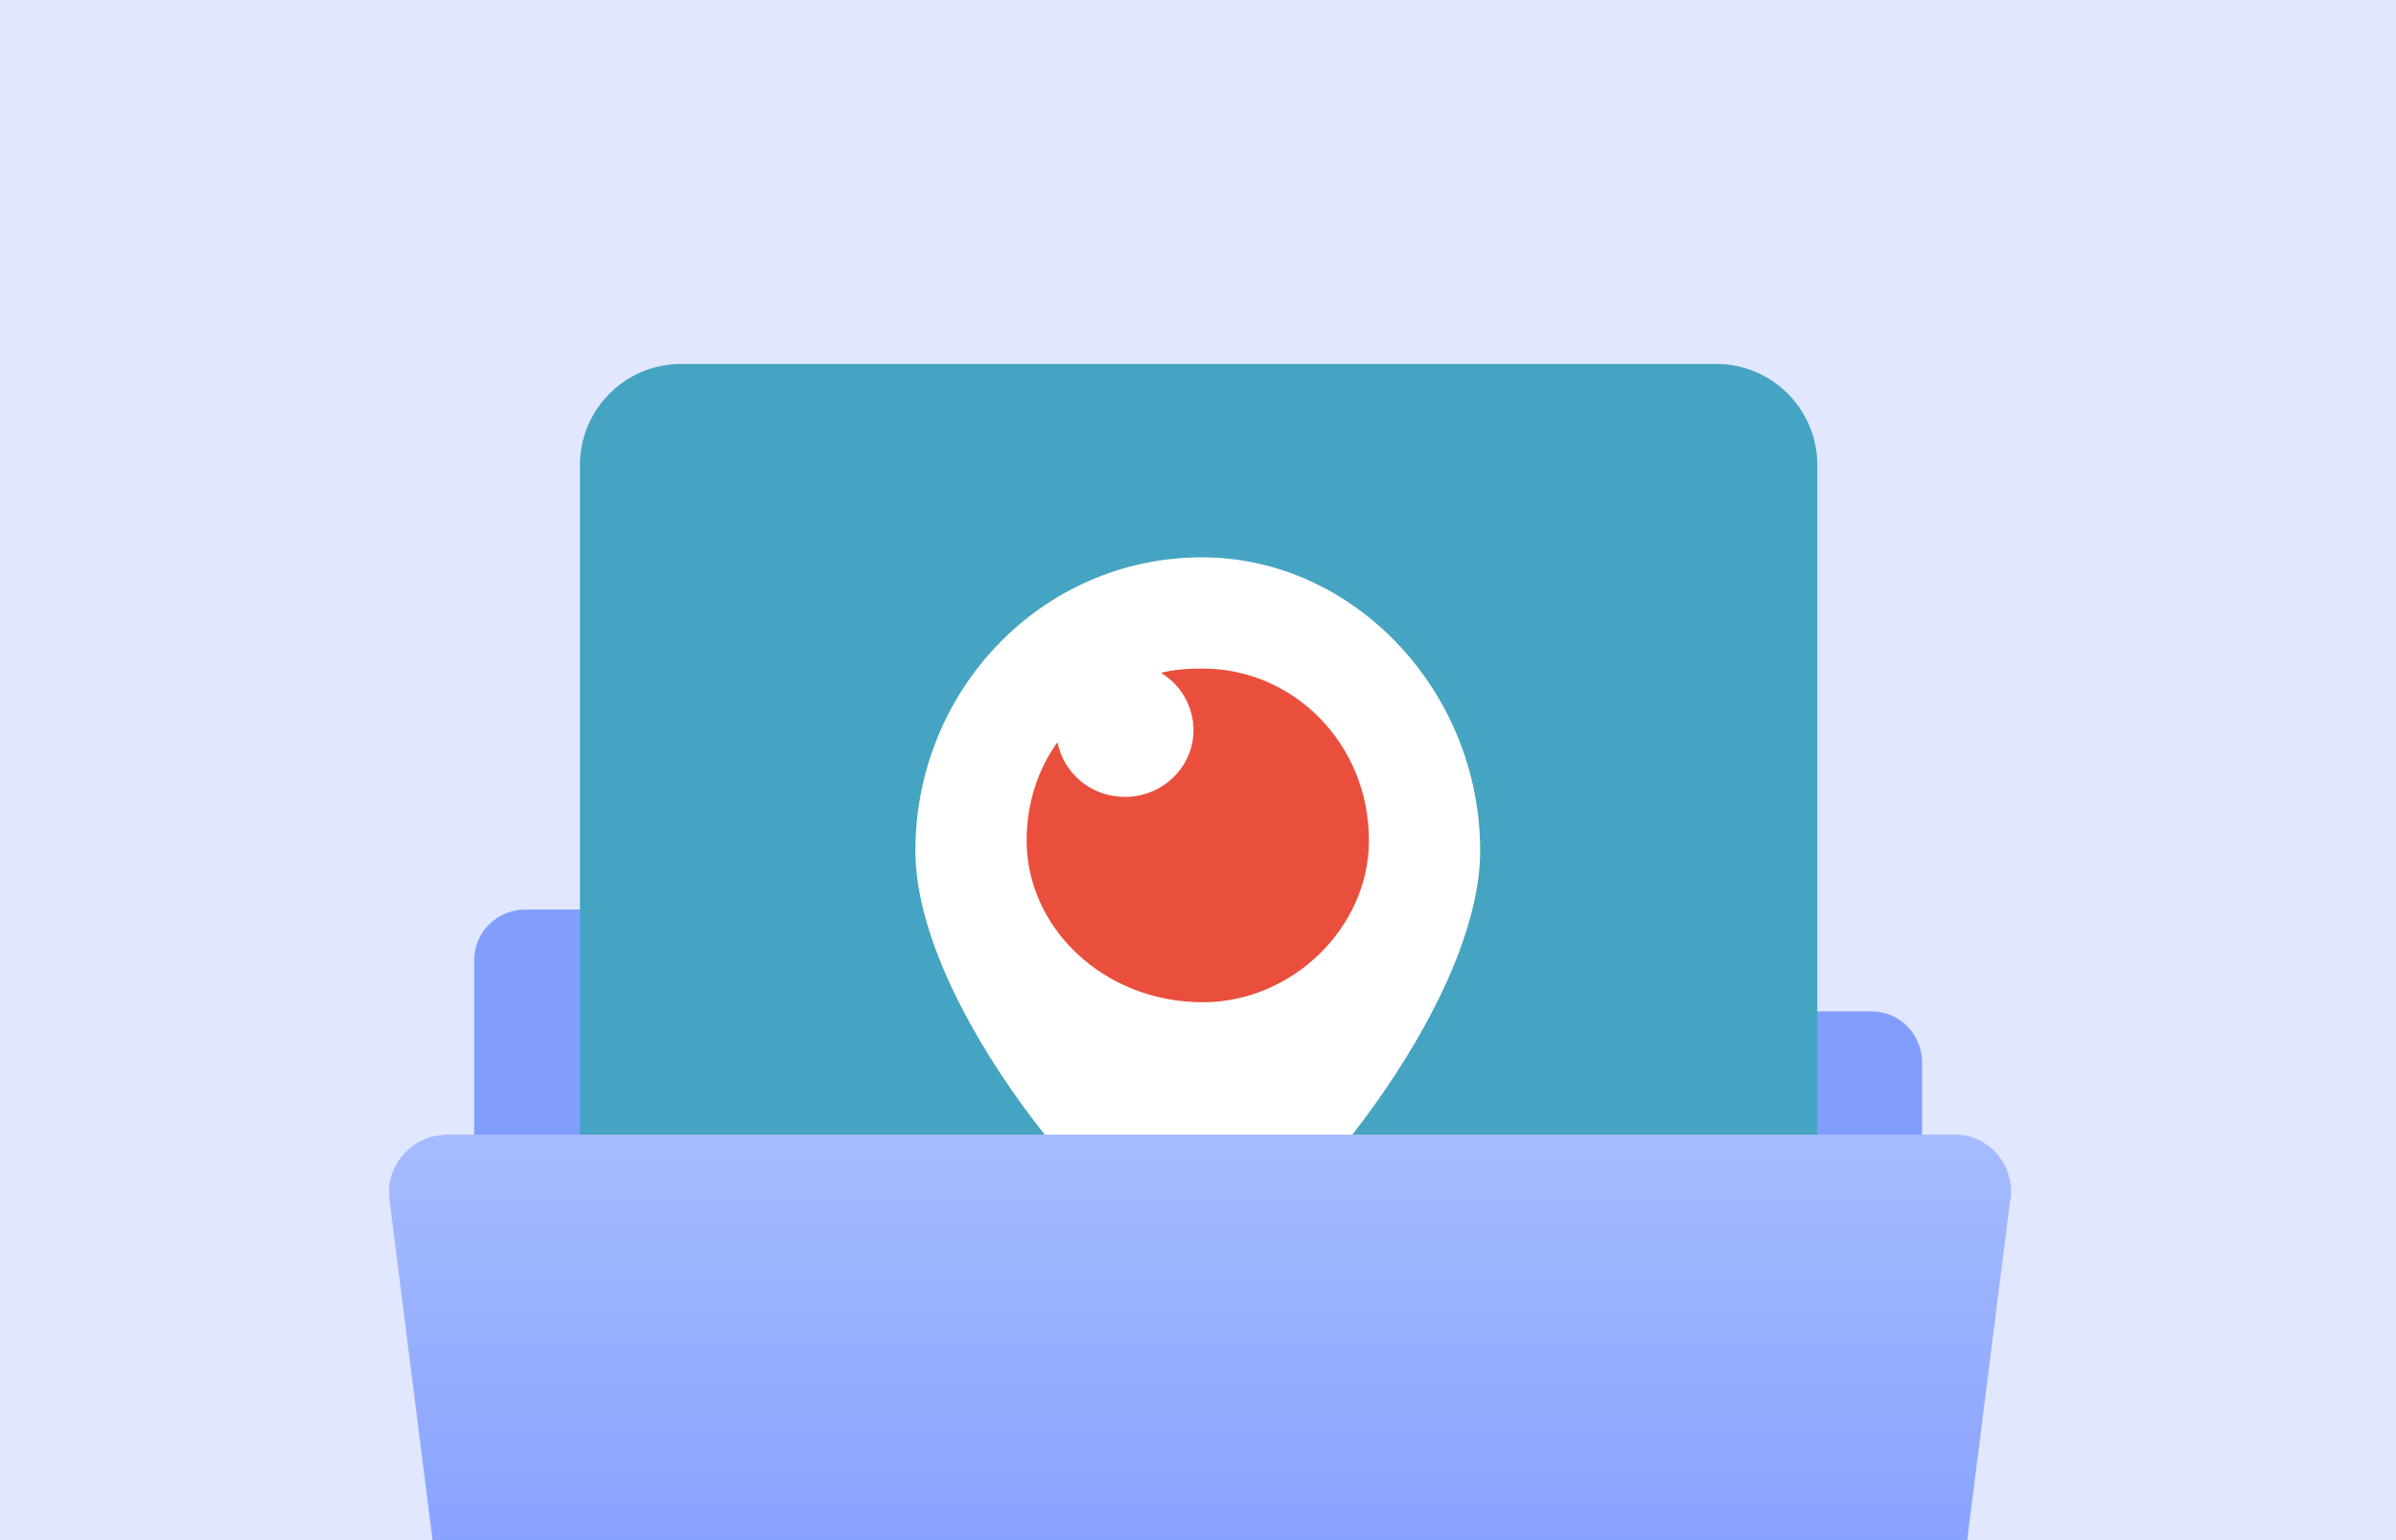 <svg version="1.1" id="Layer_1" xmlns="http://www.w3.org/2000/svg" xmlns:xlink="http://www.w3.org/1999/xlink" x="0px" y="0px" viewBox="0 0 280 180" style="enable-background:new 0 0 280 180;" xml:space="preserve">
<style type="text/css">
	.st0{fill:#E0E7FF;}
	.st1{clip-path:url(#SVGID_2_);}
	.st2{fill:#819EFF;}
	.st3{fill:#45A4C2;}
	.st4{fill:#FFFFFF;}
	.st5{fill:#E94F3C;}
	.st6{fill:url(#SVGID_3_);}
</style>
<g transform="translate(-20 -378)">
	<rect x="20" y="378" class="st0" width="280" height="180"/>
	<g>
		<defs>
			<rect id="SVGID_1_" x="20" y="378" width="280" height="180"/>
		</defs>
		<clipPath id="SVGID_2_">
			<use xlink:href="#SVGID_1_"  style="overflow:visible;"/>
		</clipPath>
		<g class="st1">
			<g transform="translate(90.018 124.703)">
				<path class="st2" d="M45.7,365.6L45.7,365.6c0-3.3-2.6-6-5.9-6c0,0,0,0,0,0H-8.6c-3.3,0-6,2.6-6,5.9c0,0,0,0,0,0v55.2
					c0,3.3,2.6,6,5.9,6c0,0,0,0,0,0h157.3c3.3,0,6-2.6,6-5.9c0,0,0,0,0-0.1v-43.2c0-3.3-2.6-6-5.9-6c0,0,0,0,0,0H51.6
					C48.3,371.6,45.7,368.9,45.7,365.6z"/>
				<g transform="translate(-2.244 295.833)">
					<path class="st3" d="M132.8,144.6h-121c-6.5,0-11.8-5.3-11.8-11.8v-121C0,5.3,5.3,0,11.8,0h121c6.5,0,11.8,5.3,11.8,11.8v121
						C144.6,139.4,139.4,144.6,132.8,144.6z"/>
					<g>
						<path class="st4" d="M72.7,105.6c6.6,0,32.5-29.2,32.5-48.7c0-18.7-14.8-34.3-32.5-34.3c-18.7,0-33.5,15.5-33.5,34.3
							C39.2,76.4,65.2,105.6,72.7,105.6z"/>
						<path class="st5" d="M67.9,36.1c1.6-0.4,3.2-0.5,4.9-0.5c10.5,0,19.4,8.7,19.4,20.1c0,10.2-9,18.9-19.4,18.9
							c-11.6,0-20.6-8.7-20.6-18.9c0-4.3,1.3-8.3,3.6-11.5c0.7,3.6,3.9,6.4,7.9,6.4c4.4,0,8-3.5,8-7.8C71.7,40,70.2,37.5,67.9,36.1z
							"/>
					</g>
				</g>
				
					<linearGradient id="SVGID_3_" gradientUnits="userSpaceOnUse" x1="-97.37" y1="371.887" x2="-97.37" y2="370.888" gradientTransform="matrix(189.595 0 0 -105.141 18531.117 39486.5)">
					<stop  offset="0" style="stop-color:#A6BBFF"/>
					<stop  offset="1" style="stop-color:#6486FF"/>
				</linearGradient>
				<path class="st6" d="M146.8,491.1H-6.3c-3.3,0-6.2-2.5-6.6-5.8l-11.6-91.8c-0.5-3.6,2.1-7,5.7-7.5c0.3,0,0.6-0.1,0.9-0.1h176.3
					c3.7,0,6.6,3,6.6,6.7c0,0.3,0,0.6-0.1,0.9l-11.6,91.8C152.9,488.6,150.1,491.1,146.8,491.1z"/>
			</g>
		</g>
	</g>
</g>
</svg>
